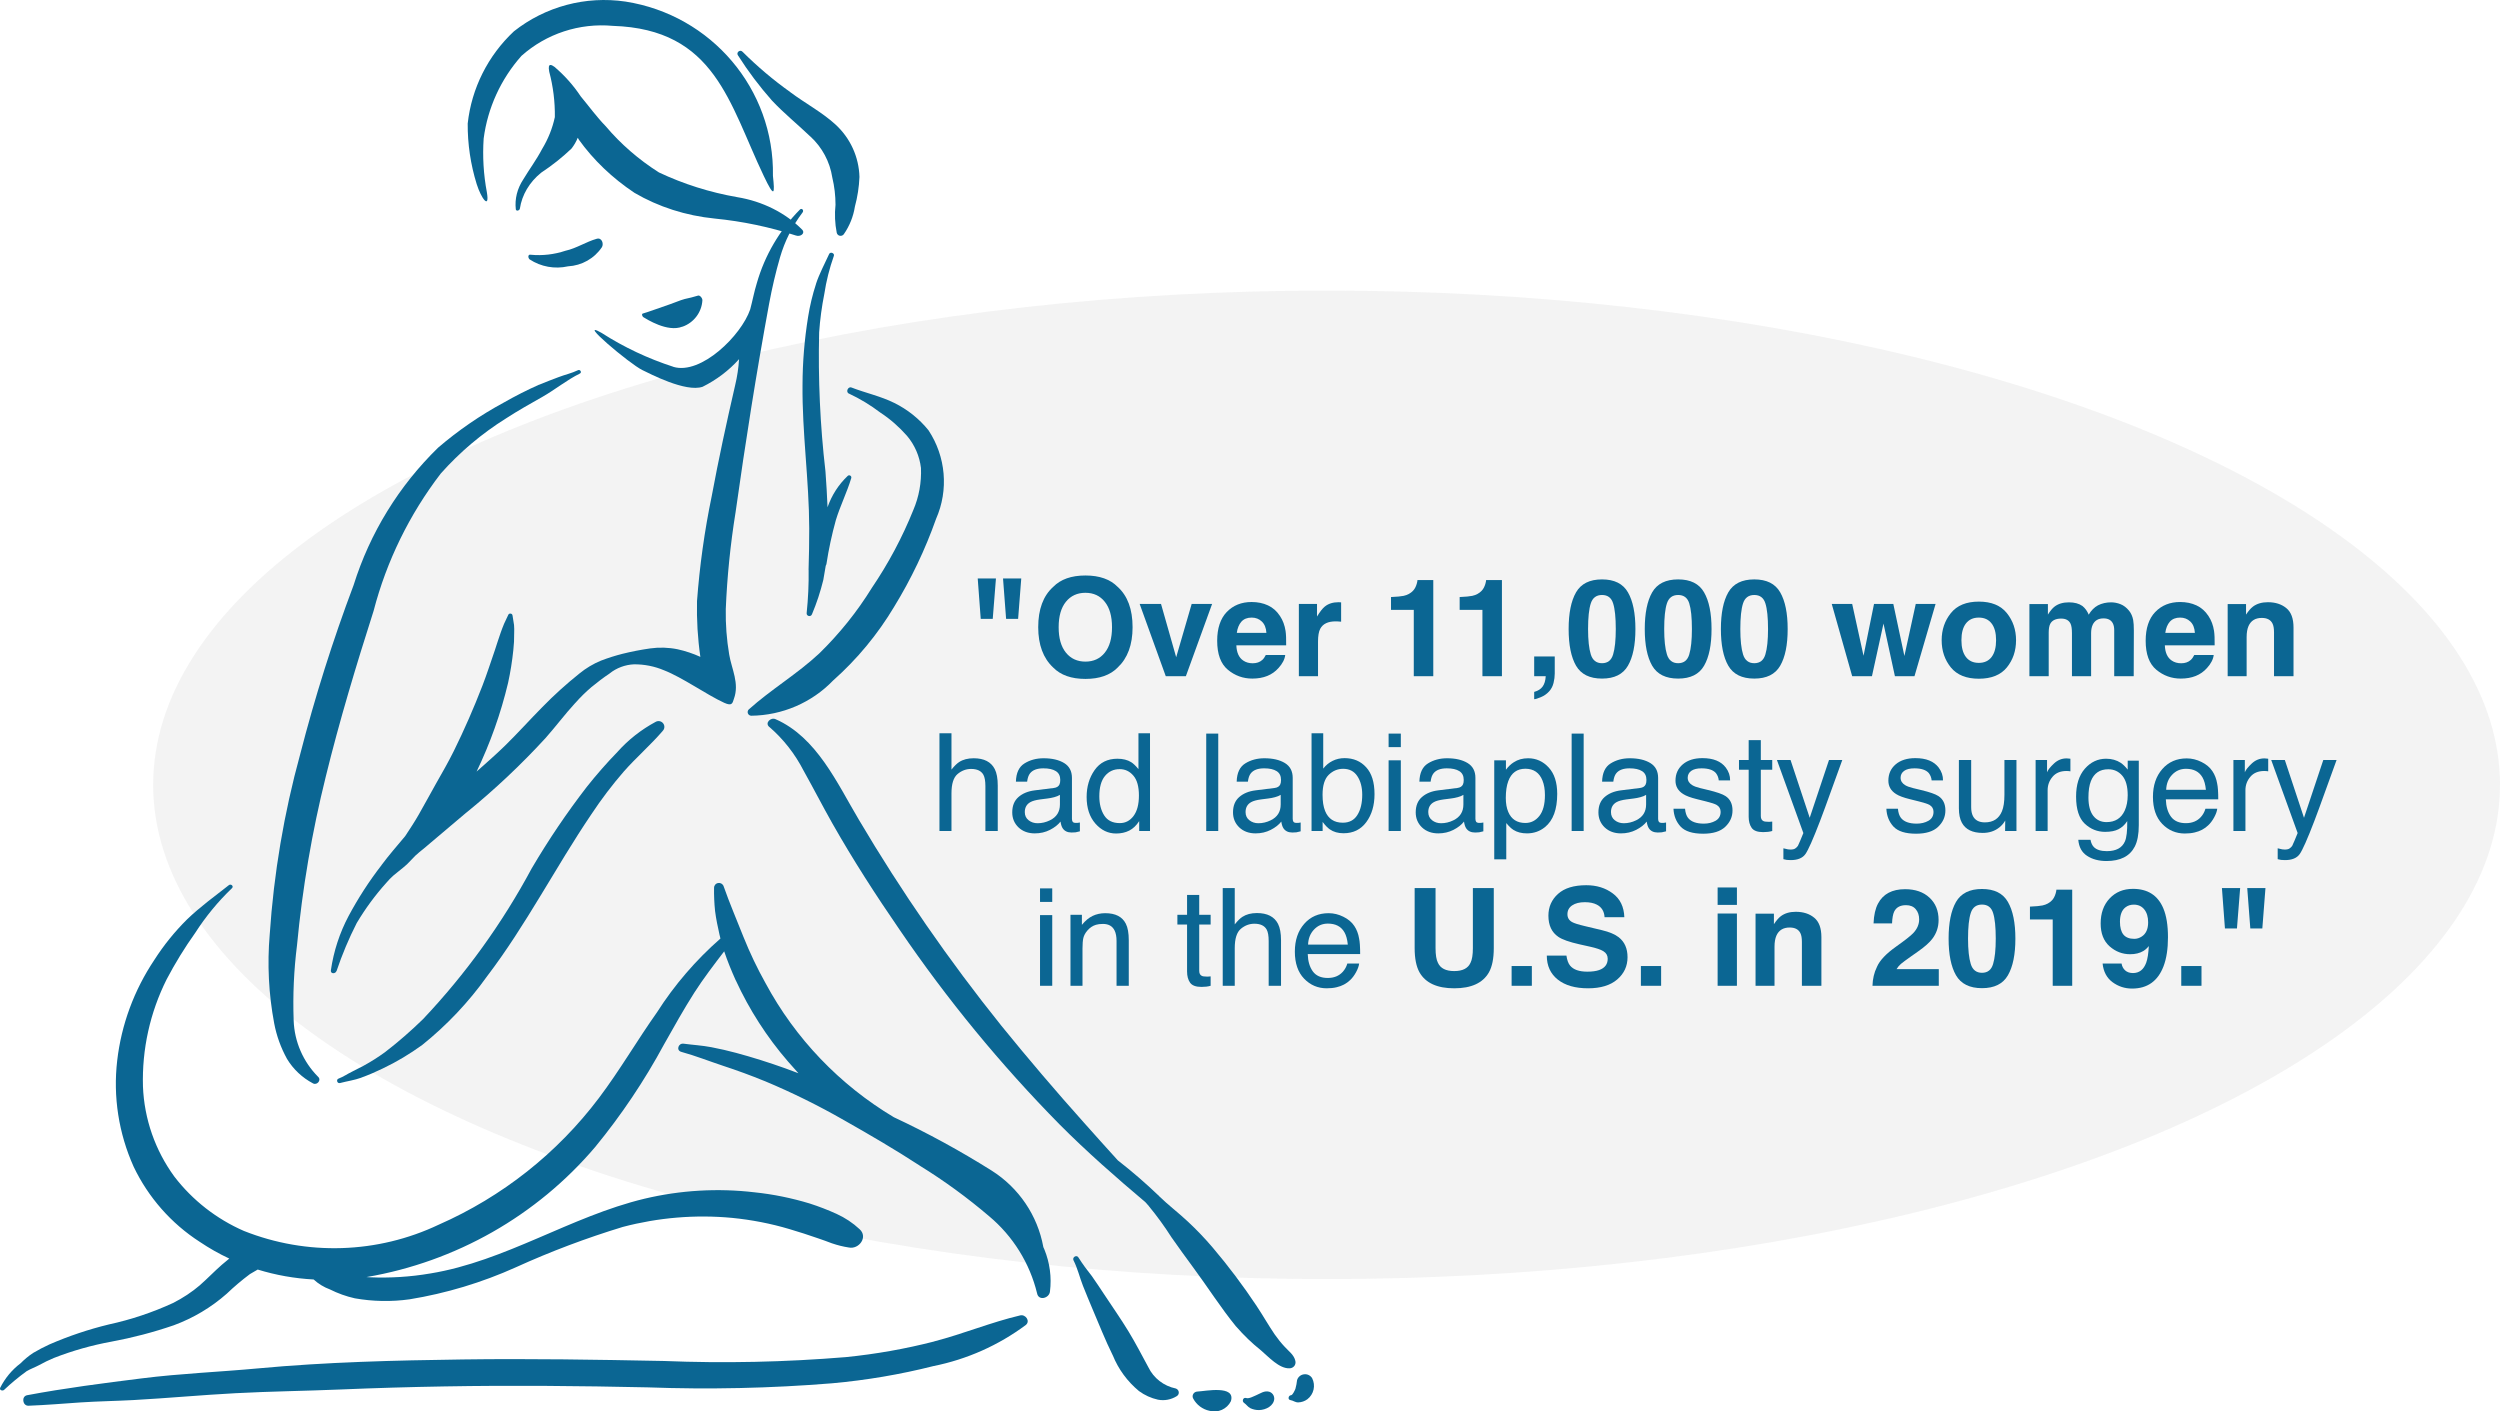 <svg width="751" height="424" viewBox="0 0 751 424" fill="none" xmlns="http://www.w3.org/2000/svg">
<ellipse cx="398.507" cy="235.762" rx="352.493" ry="148.473" fill="#C4C4C4" fill-opacity="0.2"/>
<path d="M173.624 111.209C171.71 112.13 169.695 112.55 167.741 113.31C165.827 114.05 163.873 114.75 161.979 115.57L161.959 115.55C158.312 117.17 154.766 118.971 151.301 120.951C144.269 124.752 137.681 129.273 131.616 134.473C119.85 145.935 111.126 160.118 106.23 175.761C99.965 192.403 94.605 209.386 90.173 226.59C85.317 244.272 82.254 262.396 81.026 280.697C80.26 289.599 80.703 298.56 82.356 307.361C83.061 311.122 84.37 314.743 86.224 318.103C88.098 321.204 90.797 323.745 94.021 325.445C95.23 326.125 96.66 324.445 95.552 323.464C91.059 318.944 88.44 312.903 88.218 306.561C87.936 299 88.279 291.439 89.226 283.917C90.837 266.874 93.719 249.971 97.849 233.348C101.959 216.566 106.976 199.963 112.234 183.5C116.123 168.557 122.993 154.535 132.402 142.252C138.104 135.831 144.712 130.25 152.006 125.689C155.532 123.389 159.219 121.329 162.886 119.248C166.734 117.068 170.26 114.148 174.209 112.207C174.874 111.867 174.289 110.887 173.624 111.207L173.624 111.209Z" fill="#0B6693"/>
<path d="M240.288 62.96C234.184 69.121 229.731 76.723 227.354 85.044C226.548 87.645 226.064 90.325 225.359 92.946C222.679 100.787 210.611 112.669 202.29 110.209V110.189C194.674 107.728 187.421 104.308 180.692 99.987C172.955 95.606 189.174 109.368 193.002 111.189C195.097 112.189 205.956 117.93 211.054 116.19C215.204 114.129 218.931 111.329 222.014 107.888C221.853 110.549 221.45 113.189 220.825 115.79C218.267 126.872 215.869 137.914 213.794 149.076C211.638 159.477 210.167 170.019 209.381 180.601C209.261 186.202 209.583 191.783 210.389 197.324C208.193 196.323 205.916 195.563 203.559 195.043C200.839 194.483 198.059 194.403 195.318 194.783C192.518 195.183 189.738 195.723 186.997 196.403C184.801 196.964 182.625 197.644 180.51 198.464C178.193 199.424 176.017 200.724 174.083 202.304C170.154 205.445 166.427 208.805 162.921 212.406C159.133 216.227 155.567 220.228 151.719 223.988C148.938 226.709 146.017 229.249 143.115 231.829L143.136 231.849C147.246 223.308 150.429 214.366 152.625 205.145C153.33 201.924 153.854 198.644 154.196 195.363C154.398 193.643 154.478 191.923 154.458 190.182C154.499 189.382 154.478 188.562 154.418 187.762L153.975 184.961C153.934 184.201 152.887 184.061 152.645 184.781L151.436 187.362C151.033 188.242 150.731 189.202 150.388 190.102C149.744 191.823 149.26 193.583 148.656 195.323C147.427 198.884 146.278 202.464 144.928 205.965C142.35 212.646 139.489 219.187 136.325 225.608C134.653 228.969 132.779 232.249 130.926 235.49C129.193 238.55 127.541 241.671 125.788 244.711C124.519 246.932 123.129 249.032 121.718 251.173C119.3 254.053 116.863 256.854 114.606 259.874H114.626C110.899 264.675 107.595 269.796 104.734 275.137C102.014 280.258 100.221 285.778 99.394 291.499C99.253 292.58 100.724 292.62 101.067 291.72L101.087 291.74C102.759 286.779 104.774 281.958 107.151 277.297C109.71 272.996 112.672 268.956 116.016 265.235C116.681 264.435 117.407 263.695 118.192 262.994C119.542 261.834 120.993 260.814 122.282 259.614C123.149 258.794 123.955 257.834 124.781 257.033C125.607 256.233 126.453 255.613 127.299 254.913C131.591 251.312 135.801 247.712 140.073 244.111H140.093C148.555 237.23 156.513 229.748 163.887 221.707C166.95 218.247 169.69 214.566 172.813 211.165H172.833C174.324 209.465 175.936 207.885 177.648 206.424C179.421 204.984 181.174 203.604 183.149 202.304V202.284C185.224 200.643 187.783 199.683 190.442 199.563C193.545 199.543 196.607 200.143 199.448 201.344C205.09 203.544 212.242 208.685 217.561 211.125C220.019 212.246 220.039 211.125 220.462 209.945C222.175 205.264 219.777 200.984 219.052 196.623C218.286 192.102 217.944 187.541 218.024 182.98C218.427 173.219 219.414 163.497 220.966 153.875C223.927 132.851 227.211 111.988 231.06 91.144C231.926 86.483 232.994 81.903 234.323 77.302C235.734 72.441 238.031 67.86 241.093 63.82C241.577 63.18 240.871 62.379 240.287 62.959L240.288 62.96Z" fill="#0B6693"/>
<path d="M278.915 129.25C276.135 125.81 272.629 123.009 268.66 121.049C264.55 119.008 260.016 118.048 255.785 116.408C254.738 116.008 253.972 117.768 255 118.228H255.02C258.344 119.789 261.487 121.689 264.408 123.909C267.41 125.87 270.11 128.25 272.468 130.931C274.784 133.671 276.235 137.032 276.658 140.572C276.84 144.913 276.074 149.214 274.361 153.215C271.057 161.436 266.867 169.277 261.89 176.619C257.457 183.8 252.159 190.381 246.114 196.282C239.506 202.463 231.588 207.124 224.899 213.145C224.597 213.465 224.516 213.925 224.677 214.325C224.838 214.725 225.241 214.985 225.664 215.005C234.973 214.905 243.857 211.085 250.285 204.404C257.497 198.002 263.663 190.541 268.599 182.28C273.716 173.938 277.927 165.097 281.191 155.875C285.019 147.194 284.153 137.172 278.914 129.251L278.915 129.25Z" fill="#0B6693"/>
<path d="M254.637 142.974C251.897 145.575 249.822 148.815 248.593 152.376C248.452 148.775 248.23 145.195 247.968 141.594C246.357 127.752 245.732 113.809 246.074 99.867C246.336 95.986 246.86 92.106 247.626 88.285C248.21 84.404 249.177 80.584 250.487 76.883C250.809 76.082 249.439 75.502 249.076 76.302C247.727 79.283 246.155 82.143 245.128 85.264L245.148 85.244C244.08 88.505 243.294 91.826 242.75 95.206C241.662 101.947 241.098 108.768 241.078 115.609C240.937 129.992 243.052 144.295 243.093 158.677C243.113 162.838 243.012 167.019 242.891 171.199H242.911C242.972 175.5 242.77 179.821 242.327 184.101C242.146 185.082 243.556 185.482 243.919 184.521C245.329 181.181 246.457 177.74 247.324 174.2L248.049 169.959L248.25 169.499C248.935 165.018 249.882 160.597 251.091 156.237C252.401 151.936 254.436 147.915 255.725 143.594C255.886 142.954 255.101 142.514 254.637 142.974L254.637 142.974Z" fill="#0B6693"/>
<path d="M313.73 375.335L313.387 374.554H313.408C311.675 365.113 306.054 356.812 297.894 351.65C288.445 345.709 278.633 340.348 268.499 335.608C252.22 325.886 238.902 311.963 229.956 295.32C227.458 290.86 225.262 286.239 223.348 281.478C221.353 276.417 219.177 271.376 217.385 266.255C217.163 265.575 216.498 265.155 215.773 265.255C215.068 265.335 214.524 265.935 214.504 266.655C214.463 268.996 214.564 271.316 214.806 273.657C215.108 276.057 215.612 278.418 216.135 280.758L216.418 281.938C209.043 288.399 202.616 295.861 197.358 304.102C191.374 312.563 186.156 321.565 179.91 329.846C167.419 346.409 150.858 359.511 131.798 367.893C113.423 376.614 92.188 377.294 73.267 369.773C65.027 366.172 57.855 360.571 52.394 353.47C46.612 345.569 43.328 336.147 42.945 326.385C42.623 315.223 45.061 304.162 50.078 294.16C52.616 289.339 55.477 284.678 58.641 280.237C61.784 275.336 65.491 270.835 69.681 266.814C70.306 266.234 69.399 265.394 68.754 265.894C64.503 269.235 60.111 272.415 56.203 276.176C52.475 279.877 49.171 283.957 46.35 288.378C40.286 297.439 36.458 307.782 35.208 318.583C33.939 329.445 35.651 340.467 40.144 350.469C44.537 359.671 51.407 367.512 60.01 373.053C62.831 374.953 65.793 376.634 68.875 378.074L66.619 379.954C64.382 381.915 62.347 384.055 60.111 386.015H60.131C57.653 388.136 54.913 389.936 51.992 391.416C45.827 394.257 39.359 396.417 32.731 397.857C26.606 399.338 20.622 401.358 14.86 403.859C13.188 404.619 11.556 405.479 9.964 406.419C8.594 407.319 7.325 408.379 6.176 409.539C3.577 411.5 1.502 414.02 0.052 416.901C-0.231 417.601 0.716 417.901 1.18 417.561C3.336 415.521 5.612 413.64 8.01 411.9C9.198 411.2 10.528 410.74 11.757 410.079C13.188 409.279 14.658 408.579 16.169 407.939C21.75 405.759 27.533 404.118 33.436 403.038C39.803 401.858 46.069 400.218 52.194 398.117C58.056 395.957 63.436 392.756 68.11 388.636C70.306 386.535 72.643 384.555 75.081 382.735L77.418 381.374C82.878 383.055 88.519 384.055 94.221 384.355C95.632 385.655 97.304 386.675 99.097 387.335C101.495 388.536 103.993 389.436 106.592 390.016C112.032 390.976 117.572 391.076 123.032 390.316C134.053 388.516 144.792 385.275 154.966 380.694C165.382 375.954 176.121 371.913 187.082 368.572C197.78 365.752 208.901 364.812 219.922 365.852C225.785 366.432 231.567 367.552 237.189 369.232C240.07 370.072 242.911 371.013 245.752 371.993C247.162 372.473 248.572 372.973 249.963 373.513H249.983C251.615 374.073 253.287 374.493 255 374.753C258.022 375.373 260.842 371.613 258.223 369.252C256.188 367.352 253.851 365.812 251.313 364.652C248.673 363.451 245.973 362.411 243.234 361.531C237.814 359.891 232.273 358.751 226.652 358.17C215.612 356.87 204.409 357.53 193.611 360.091C171.408 365.412 151.885 378.854 129.242 382.555H129.221C123.258 383.575 117.193 383.955 111.149 383.695L110.081 383.635C136.918 379.054 161.256 365.211 178.803 344.548C186.681 334.946 193.612 324.605 199.495 313.703C202.436 308.482 205.358 303.241 208.581 298.181C211.342 293.88 214.444 289.839 217.547 285.778C218.534 288.739 219.743 291.659 221.013 294.5H221.033C225.082 303.301 230.341 311.502 236.688 318.844L239.851 322.404L235.882 320.924C231.026 319.184 226.09 317.624 221.113 316.283C218.676 315.623 216.218 315.063 213.719 314.583C210.939 314.043 208.159 313.903 205.358 313.523C203.766 313.303 203.021 315.543 204.673 315.983C208.904 317.144 213.095 318.804 217.265 320.184C221.476 321.564 225.626 323.085 229.717 324.765H229.737C237.876 328.165 245.815 332.086 253.471 336.467C261.207 340.848 268.864 345.309 276.318 350.17H276.298C283.632 354.69 290.583 359.771 297.131 365.352C304.303 371.353 309.34 379.474 311.537 388.516C311.98 390.856 315.183 390.016 315.405 387.996C315.949 383.715 315.365 379.354 313.733 375.333L313.73 375.335Z" fill="#0B6693"/>
<path d="M306.494 395.137C297.729 397.198 289.348 400.698 280.624 402.958V402.978C271.9 405.219 263.035 406.779 254.07 407.679C235.897 409.179 217.643 409.579 199.428 408.839C179.301 408.439 159.193 408.099 139.067 408.379C118.556 408.659 97.986 409.159 77.555 411.06C65.93 412.14 54.184 412.6 42.599 414.06C31.115 415.501 19.51 416.981 8.147 419.121C6.354 419.461 6.757 422.362 8.57 422.282C13.828 422.082 19.046 421.642 24.285 421.282C29.523 420.941 34.782 420.861 40.02 420.581C50.256 420.021 60.47 419.061 70.705 418.521C81.222 417.961 91.779 417.841 102.297 417.401C112.693 416.961 123.089 416.661 133.485 416.481C153.814 416.121 174.143 416.321 194.471 416.761C212.986 417.441 231.502 417.041 249.958 415.541C260.213 414.62 270.388 412.9 280.361 410.38C290.455 408.359 299.944 404.138 308.164 398.017C309.575 396.837 308.064 394.777 306.492 395.137L306.494 395.137Z" fill="#0B6693"/>
<path d="M196.953 216.848C192.641 219.169 188.753 222.209 185.509 225.85C182.245 229.21 179.162 232.731 176.261 236.392C170.236 244.193 164.736 252.354 159.74 260.836C150.915 277.298 139.935 292.541 127.081 306.144C123.474 309.664 119.646 313.005 115.637 316.085C113.582 317.586 111.426 318.946 109.189 320.166L105.684 321.966C104.354 322.607 103.145 323.467 101.755 323.987C100.889 324.247 101.251 325.567 102.138 325.347C104.334 324.767 106.409 324.507 108.565 323.727V323.707C110.761 322.907 112.897 321.986 114.992 320.966C119.163 318.986 123.111 316.605 126.839 313.905C134.233 307.964 140.781 301.043 146.281 293.322C158.027 277.919 166.832 260.576 177.671 244.573C180.633 240.093 183.896 235.792 187.422 231.731C191.15 227.51 195.401 223.85 199.067 219.589V219.569C199.692 218.949 199.752 217.989 199.208 217.289C198.685 216.608 197.718 216.408 196.952 216.849L196.953 216.848Z" fill="#0B6693"/>
<path d="M389.121 408.8C388.718 406.999 387.167 405.939 385.978 404.639C384.85 403.439 383.822 402.159 382.875 400.798C381.002 398.038 379.37 395.137 377.516 392.357L377.536 392.377C373.466 386.256 369.054 380.375 364.299 374.774C361.962 372.033 359.484 369.433 356.865 366.993C354.044 364.332 350.941 362.012 348.181 359.311V359.291C344.252 355.511 340.102 351.93 335.79 348.569C332.386 344.829 329.021 341.068 325.656 337.287C317.154 327.786 308.894 318.084 300.855 308.182C285.099 288.559 270.775 267.855 257.981 246.209C251.473 235.268 245.348 221.445 232.937 216.024C231.527 215.404 229.653 217.205 231.104 218.385H231.124C235.355 222.045 238.82 226.486 241.379 231.467C244.321 236.728 247.081 242.109 250.043 247.35C256.248 258.292 263.098 268.914 270.231 279.276C284.455 300.159 300.533 319.742 318.283 337.766C326.482 346.008 335.206 353.649 344.072 361.131L345.139 362.331H345.119C347.577 365.311 349.854 368.452 351.929 371.712C354.044 374.733 356.22 377.733 358.416 380.714C362.768 386.595 366.697 392.816 371.311 398.477H371.331C373.608 401.097 376.106 403.518 378.826 405.678C381.042 407.558 384.286 411.199 387.389 411.039H387.409C387.953 411.039 388.477 410.759 388.819 410.339C389.142 409.899 389.262 409.319 389.121 408.799L389.121 408.8Z" fill="#0B6693"/>
<path d="M353.197 417.101C349.591 416.36 346.548 414 344.957 410.699C343.022 407.119 341.129 403.458 339.013 399.977C336.737 396.237 334.198 392.616 331.781 388.956C330.531 387.055 329.282 385.175 327.973 383.315C326.542 381.534 325.192 379.694 323.983 377.774C323.46 376.814 321.989 377.654 322.493 378.634C323.722 381.014 324.326 383.735 325.313 386.235C326.24 388.556 327.187 390.876 328.174 393.197C330.169 397.877 332.022 402.598 334.279 407.159V407.139C335.971 411.32 338.671 415.001 342.156 417.881C343.849 419.122 345.783 420.002 347.838 420.462C349.793 420.842 351.807 420.462 353.5 419.402C353.943 419.142 354.165 418.662 354.104 418.161C354.024 417.661 353.681 417.261 353.198 417.101L353.197 417.101Z" fill="#0B6693"/>
<path d="M359.686 418.023C359.182 418.043 358.718 418.303 358.457 418.743C358.195 419.183 358.195 419.723 358.457 420.163C359.464 422.043 361.257 423.363 363.332 423.804C365.891 424.504 368.591 423.283 369.759 420.923C371.291 415.962 362.003 417.923 359.686 418.023H359.686Z" fill="#0B6693"/>
<path d="M381.225 418.063C379.774 417.703 378.686 418.563 377.417 419.103C376.631 419.423 375.18 420.264 374.334 419.964C373.428 419.663 372.984 420.944 373.71 421.424C374.395 421.884 374.818 422.604 375.563 423.004C376.389 423.404 377.316 423.604 378.243 423.584C380.278 423.544 382.716 422.304 382.796 420.103H382.776C382.776 419.143 382.131 418.323 381.225 418.063L381.225 418.063Z" fill="#0B6693"/>
<path d="M394.155 413.982C393.631 413.162 392.684 412.702 391.717 412.842C390.73 412.962 389.924 413.642 389.642 414.582C389.541 415.462 389.38 416.362 389.138 417.222C388.957 417.662 388.312 419.103 387.829 419.123C387.043 419.163 386.741 420.443 387.627 420.583C388.514 420.723 389.058 421.303 390.005 421.283C390.992 421.243 391.939 420.923 392.725 420.343C394.679 418.843 395.283 416.182 394.155 413.982L394.155 413.982Z" fill="#0B6693"/>
<path d="M258.181 53.159C258.019 47.118 255.4 41.417 250.907 37.337C246.797 33.616 241.821 30.995 237.388 27.675H237.408C232.291 24.034 227.495 19.974 223.063 15.553C222.298 14.733 221.028 15.793 221.713 16.673C224.736 21.434 228.141 25.954 231.888 30.195C235.515 34.056 239.605 37.356 243.433 41.017V40.997C246.979 44.258 249.296 48.599 250.021 53.319C250.666 56.019 250.988 58.76 250.988 61.521C250.686 64.321 250.807 67.142 251.351 69.902C251.451 70.362 251.794 70.722 252.257 70.822C252.721 70.922 253.184 70.742 253.466 70.382C255.199 67.902 256.347 65.041 256.811 62.061C257.596 59.16 258.06 56.16 258.181 53.159L258.181 53.159Z" fill="#0B6693"/>
<path d="M209.666 88.805C208.357 89.205 207.027 89.545 205.677 89.826C204.206 90.225 202.836 90.866 201.406 91.346C200.016 91.806 193.871 94.026 193.105 94.186C192.702 94.266 192.863 95.046 193.347 95.326C194.193 95.827 200.519 99.907 204.972 98.127L204.992 98.147C208.397 96.967 210.774 93.846 210.996 90.265C211.077 89.625 210.251 88.585 209.666 88.805L209.666 88.805Z" fill="#0B6693"/>
<path d="M179.282 71.722C176.018 72.642 173.217 74.583 169.873 75.323C166.508 76.443 162.963 76.863 159.417 76.523C158.611 76.343 158.51 77.323 159.074 77.903C162.479 80.144 166.65 80.904 170.639 80.004C174.769 79.784 178.557 77.643 180.834 74.223C181.418 73.183 180.773 71.302 179.283 71.722L179.282 71.722Z" fill="#0B6693"/>
<path d="M187.865 0.469C175.937 -1.291 163.808 1.949 154.379 9.411C146.582 16.712 141.666 26.513 140.498 37.095C140.457 43.256 141.364 49.397 143.197 55.298C144.567 59.659 147.146 63.08 146.26 57.779C145.252 52.458 144.93 47.017 145.293 41.616C146.502 32.395 150.451 23.753 156.656 16.772C164.13 10.111 174.083 6.85 184.097 7.77C214.862 8.751 219.032 31.055 229.429 52.838C232.693 59.679 232.774 58.359 232.189 52.818C232.653 26.834 213.734 4.49 187.864 0.467L187.865 0.469Z" fill="#0B6693"/>
<path d="M241.001 69.019C235.967 63.932 229.064 60.468 221.467 59.226C213.224 57.785 205.304 55.282 197.939 51.797C191.82 47.913 186.44 43.227 181.961 37.921C179.19 35.077 176.95 31.953 174.434 28.93C172.286 25.686 169.654 22.722 166.583 20.099C165.868 19.598 164.413 18.577 164.99 21.541C166.168 26.006 166.745 30.591 166.676 35.177C165.96 38.522 164.667 41.766 162.843 44.769C161.157 47.993 159.01 50.856 157.163 53.941C155.385 56.644 154.6 59.748 154.946 62.851C155.016 63.532 156.055 63.312 156.17 62.671C156.793 58.526 159.056 54.701 162.589 51.858C165.867 49.695 168.892 47.292 171.663 44.649C172.448 43.648 173.095 42.547 173.556 41.385L173.857 41.886H173.834C178.267 48.073 183.947 53.5 190.596 57.925C197.801 62.151 206.066 64.794 214.702 65.655C223.037 66.476 231.234 68.198 239.061 70.741C240.4 71.242 241.971 70.14 241.001 69.019L241.001 69.019Z" fill="#0B6693"/>
<path d="M306.786 173.774L305.843 185.903H302.232L301.31 173.774H306.786ZM299.183 173.774L298.22 185.903H294.61L293.707 173.774H299.183Z" fill="#0B6693"/>
<path d="M326.064 198.749C328.511 198.749 330.45 197.853 331.881 196.06C333.326 194.268 334.048 191.719 334.048 188.412C334.048 185.119 333.326 182.577 331.881 180.784C330.45 178.979 328.511 178.076 326.064 178.076C323.616 178.076 321.664 178.972 320.206 180.764C318.749 182.557 318.02 185.106 318.02 188.412C318.02 191.719 318.749 194.268 320.206 196.06C321.664 197.853 323.616 198.749 326.064 198.749ZM340.226 188.412C340.226 193.684 338.735 197.72 335.753 200.522C333.52 202.805 330.29 203.947 326.064 203.947C321.838 203.947 318.608 202.805 316.375 200.522C313.379 197.72 311.881 193.684 311.881 188.412C311.881 183.035 313.379 178.998 316.375 176.303C318.608 174.019 321.838 172.877 326.064 172.877C330.29 172.877 333.52 174.019 335.753 176.303C338.735 178.998 340.226 183.035 340.226 188.412Z" fill="#0B6693"/>
<path d="M357.979 181.422H364.118L356.234 203.131H350.196L342.353 181.422H348.772L353.326 197.435L357.979 181.422Z" fill="#0B6693"/>
<path d="M375.993 185.524C374.67 185.524 373.64 185.936 372.904 186.759C372.182 187.583 371.727 188.698 371.54 190.105H380.427C380.333 188.605 379.872 187.47 379.043 186.7C378.227 185.916 377.21 185.524 375.993 185.524ZM375.993 180.844C377.812 180.844 379.451 181.183 380.908 181.86C382.366 182.537 383.57 183.606 384.519 185.066C385.375 186.354 385.93 187.848 386.184 189.548C386.331 190.543 386.391 191.977 386.365 193.85H371.4C371.48 196.027 372.169 197.554 373.466 198.43C374.255 198.975 375.204 199.247 376.314 199.247C377.491 199.247 378.448 198.915 379.183 198.251C379.584 197.893 379.939 197.395 380.246 196.757H386.084C385.937 198.045 385.261 199.353 384.058 200.681C382.185 202.792 379.564 203.848 376.194 203.848C373.412 203.848 370.958 202.958 368.832 201.179C366.706 199.4 365.642 196.505 365.642 192.495C365.642 188.738 366.599 185.856 368.511 183.851C370.437 181.847 372.931 180.844 375.993 180.844Z" fill="#0B6693"/>
<path d="M402.112 180.904C402.219 180.904 402.306 180.91 402.373 180.924C402.453 180.924 402.62 180.93 402.874 180.944V186.759C402.513 186.719 402.192 186.693 401.911 186.68C401.63 186.666 401.403 186.66 401.229 186.66C398.929 186.66 397.384 187.403 396.595 188.89C396.154 189.727 395.933 191.015 395.933 192.754V203.131H390.176V181.422H395.632V185.206C396.515 183.759 397.284 182.769 397.939 182.238C399.009 181.349 400.4 180.904 402.112 180.904Z" fill="#0B6693"/>
<path d="M417.859 183.214V179.35C419.664 179.271 420.928 179.151 421.65 178.992C422.8 178.74 423.737 178.235 424.459 177.478C424.954 176.96 425.328 176.27 425.582 175.407C425.729 174.889 425.803 174.504 425.803 174.252H430.557V203.131H424.699V183.214H417.859Z" fill="#0B6693"/>
<path d="M438.481 183.214V179.35C440.286 179.271 441.55 179.151 442.272 178.992C443.422 178.74 444.358 178.235 445.081 177.478C445.575 176.96 445.95 176.27 446.204 175.407C446.351 174.889 446.425 174.504 446.425 174.252H451.179V203.131H445.321V183.214H438.481Z" fill="#0B6693"/>
<path d="M460.868 207.851C462.018 207.532 462.861 207.001 463.395 206.258C463.944 205.514 464.258 204.472 464.338 203.131H460.868V197.196H467.046V202.334C467.046 203.237 466.926 204.18 466.685 205.162C466.445 206.145 465.997 206.995 465.341 207.712C464.633 208.482 463.797 209.059 462.834 209.444C461.884 209.843 461.229 210.042 460.868 210.042V207.851Z" fill="#0B6693"/>
<path d="M477.056 188.97C477.056 192.289 477.331 194.832 477.879 196.598C478.427 198.351 479.551 199.227 481.249 199.227C482.947 199.227 484.057 198.351 484.579 196.598C485.114 194.832 485.381 192.289 485.381 188.97C485.381 185.491 485.114 182.915 484.579 181.242C484.057 179.569 482.947 178.733 481.249 178.733C479.551 178.733 478.427 179.569 477.879 181.242C477.331 182.915 477.056 185.491 477.056 188.97ZM481.249 174.052C484.953 174.052 487.548 175.347 489.032 177.936C490.53 180.525 491.279 184.203 491.279 188.97C491.279 193.737 490.53 197.408 489.032 199.984C487.548 202.56 484.953 203.848 481.249 203.848C477.545 203.848 474.943 202.56 473.446 199.984C471.961 197.408 471.219 193.737 471.219 188.97C471.219 184.203 471.961 180.525 473.446 177.936C474.943 175.347 477.545 174.052 481.249 174.052Z" fill="#0B6693"/>
<path d="M499.925 188.97C499.925 192.289 500.199 194.832 500.747 196.598C501.296 198.351 502.419 199.227 504.118 199.227C505.816 199.227 506.926 198.351 507.448 196.598C507.982 194.832 508.25 192.289 508.25 188.97C508.25 185.491 507.982 182.915 507.448 181.242C506.926 179.569 505.816 178.733 504.118 178.733C502.419 178.733 501.296 179.569 500.747 181.242C500.199 182.915 499.925 185.491 499.925 188.97ZM504.118 174.052C507.822 174.052 510.416 175.347 511.901 177.936C513.399 180.525 514.148 184.203 514.148 188.97C514.148 193.737 513.399 197.408 511.901 199.984C510.416 202.56 507.822 203.848 504.118 203.848C500.413 203.848 497.812 202.56 496.314 199.984C494.83 197.408 494.087 193.737 494.087 188.97C494.087 184.203 494.83 180.525 496.314 177.936C497.812 175.347 500.413 174.052 504.118 174.052Z" fill="#0B6693"/>
<path d="M522.794 188.97C522.794 192.289 523.068 194.832 523.616 196.598C524.164 198.351 525.288 199.227 526.986 199.227C528.685 199.227 529.795 198.351 530.316 196.598C530.851 194.832 531.118 192.289 531.118 188.97C531.118 185.491 530.851 182.915 530.316 181.242C529.795 179.569 528.685 178.733 526.986 178.733C525.288 178.733 524.164 179.569 523.616 181.242C523.068 182.915 522.794 185.491 522.794 188.97ZM526.986 174.052C530.691 174.052 533.285 175.347 534.769 177.936C536.267 180.525 537.016 184.203 537.016 188.97C537.016 193.737 536.267 197.408 534.769 199.984C533.285 202.56 530.691 203.848 526.986 203.848C523.282 203.848 520.681 202.56 519.183 199.984C517.698 197.408 516.956 193.737 516.956 188.97C516.956 184.203 517.698 180.525 519.183 177.936C520.681 175.347 523.282 174.052 526.986 174.052Z" fill="#0B6693"/>
<path d="M562.954 181.422H568.751L572.081 197.056L575.492 181.422H581.449L575.11 203.131H569.233L565.802 187.317L562.332 203.131H556.394L550.256 181.422H556.394L559.804 196.996L562.954 181.422Z" fill="#0B6693"/>
<path d="M594.428 199.128C596.1 199.128 597.384 198.537 598.28 197.355C599.176 196.173 599.624 194.494 599.624 192.316C599.624 190.138 599.176 188.465 598.28 187.297C597.384 186.115 596.1 185.524 594.428 185.524C592.757 185.524 591.466 186.115 590.557 187.297C589.661 188.465 589.213 190.138 589.213 192.316C589.213 194.494 589.661 196.173 590.557 197.355C591.466 198.537 592.757 199.128 594.428 199.128ZM605.622 192.316C605.622 195.503 604.699 198.231 602.854 200.502C601.008 202.759 598.206 203.888 594.448 203.888C590.69 203.888 587.889 202.759 586.043 200.502C584.198 198.231 583.275 195.503 583.275 192.316C583.275 189.182 584.198 186.467 586.043 184.17C587.889 181.873 590.69 180.725 594.448 180.725C598.206 180.725 601.008 181.873 602.854 184.17C604.699 186.467 605.622 189.182 605.622 192.316Z" fill="#0B6693"/>
<path d="M634.167 180.944C635.13 180.944 636.08 181.13 637.016 181.501C637.952 181.873 638.801 182.524 639.564 183.453C640.179 184.21 640.593 185.139 640.807 186.241C640.941 186.972 641.008 188.041 641.008 189.448L640.968 203.131H635.11V189.309C635.11 188.485 634.976 187.808 634.709 187.277C634.201 186.268 633.265 185.763 631.901 185.763C630.323 185.763 629.233 186.414 628.631 187.715C628.323 188.406 628.169 189.236 628.169 190.205V203.131H622.412V190.205C622.412 188.917 622.278 187.981 622.011 187.397C621.53 186.348 620.587 185.823 619.182 185.823C617.551 185.823 616.454 186.348 615.893 187.397C615.585 187.994 615.431 188.884 615.431 190.065V203.131H609.634V181.461H615.191V184.628C615.899 183.5 616.568 182.696 617.197 182.218C618.307 181.369 619.744 180.944 621.509 180.944C623.181 180.944 624.532 181.309 625.562 182.039C626.391 182.716 627.019 183.586 627.447 184.648C628.196 183.373 629.126 182.437 630.236 181.84C631.412 181.242 632.723 180.944 634.167 180.944Z" fill="#0B6693"/>
<path d="M654.91 185.524C653.586 185.524 652.556 185.936 651.82 186.759C651.098 187.583 650.643 188.698 650.456 190.105H659.343C659.249 188.605 658.788 187.47 657.959 186.7C657.143 185.916 656.127 185.524 654.91 185.524ZM654.91 180.844C656.728 180.844 658.367 181.183 659.824 181.86C661.282 182.537 662.486 183.606 663.435 185.066C664.291 186.354 664.846 187.848 665.1 189.548C665.247 190.543 665.307 191.977 665.281 193.85H650.316C650.396 196.027 651.085 197.554 652.382 198.43C653.171 198.975 654.121 199.247 655.231 199.247C656.407 199.247 657.364 198.915 658.099 198.251C658.5 197.893 658.855 197.395 659.162 196.757H665C664.853 198.045 664.177 199.353 662.974 200.681C661.101 202.792 658.48 203.848 655.11 203.848C652.329 203.848 649.874 202.958 647.748 201.179C645.622 199.4 644.559 196.505 644.559 192.495C644.559 188.738 645.515 185.856 647.427 183.851C649.353 181.847 651.847 180.844 654.91 180.844Z" fill="#0B6693"/>
<path d="M681.269 180.904C683.529 180.904 685.374 181.495 686.805 182.676C688.25 183.845 688.972 185.79 688.972 188.512V203.131H683.114V189.926C683.114 188.784 682.96 187.908 682.653 187.297C682.091 186.182 681.021 185.624 679.443 185.624C677.504 185.624 676.173 186.441 675.451 188.074C675.077 188.937 674.889 190.039 674.889 191.38V203.131H669.192V181.461H674.709V184.628C675.444 183.513 676.14 182.71 676.795 182.218C677.972 181.342 679.463 180.904 681.269 180.904Z" fill="#0B6693"/>
<path d="M282.212 220.273H285.823V231.188C286.679 230.112 287.448 229.355 288.13 228.917C289.294 228.16 290.745 227.782 292.483 227.782C295.599 227.782 297.712 228.864 298.822 231.028C299.424 232.21 299.725 233.85 299.725 235.948V249.631H296.014V236.187C296.014 234.62 295.813 233.472 295.412 232.741C294.757 231.573 293.526 230.989 291.721 230.989C290.223 230.989 288.866 231.5 287.649 232.522C286.432 233.545 285.823 235.476 285.823 238.318V249.631H282.212V220.273Z" fill="#0B6693"/>
<path d="M307.849 243.954C307.849 244.99 308.23 245.807 308.993 246.404C309.755 247.002 310.658 247.3 311.701 247.3C312.971 247.3 314.202 247.008 315.392 246.424C317.398 245.455 318.401 243.868 318.401 241.664V238.776C317.96 239.055 317.391 239.287 316.696 239.473C316 239.659 315.318 239.792 314.65 239.871L312.463 240.15C311.152 240.323 310.17 240.595 309.514 240.967C308.404 241.591 307.849 242.587 307.849 243.954ZM316.595 236.705C317.425 236.598 317.98 236.253 318.26 235.669C318.421 235.35 318.501 234.892 318.501 234.295C318.501 233.073 318.06 232.19 317.177 231.646C316.308 231.088 315.057 230.809 313.426 230.809C311.54 230.809 310.203 231.314 309.414 232.323C308.973 232.881 308.685 233.711 308.551 234.813H305.181C305.248 232.184 306.104 230.358 307.749 229.336C309.407 228.3 311.326 227.782 313.506 227.782C316.034 227.782 318.087 228.26 319.665 229.216C321.229 230.172 322.012 231.659 322.012 233.677V245.966C322.012 246.338 322.085 246.636 322.232 246.862C322.393 247.088 322.72 247.201 323.215 247.201C323.376 247.201 323.556 247.194 323.757 247.181C323.958 247.154 324.171 247.121 324.399 247.081V249.73C323.837 249.89 323.409 249.989 323.115 250.029C322.821 250.069 322.42 250.089 321.911 250.089C320.668 250.089 319.765 249.651 319.203 248.774C318.909 248.309 318.702 247.652 318.581 246.802C317.846 247.758 316.789 248.588 315.412 249.292C314.034 249.996 312.517 250.348 310.858 250.348C308.866 250.348 307.234 249.75 305.964 248.555C304.706 247.347 304.078 245.84 304.078 244.034C304.078 242.056 304.7 240.522 305.944 239.433C307.187 238.344 308.819 237.674 310.838 237.422L316.595 236.705Z" fill="#0B6693"/>
<path d="M330.236 239.214C330.236 241.498 330.724 243.41 331.701 244.95C332.677 246.49 334.242 247.261 336.395 247.261C338.066 247.261 339.437 246.55 340.507 245.129C341.59 243.695 342.132 241.644 342.132 238.975C342.132 236.28 341.577 234.288 340.467 233C339.357 231.699 337.986 231.048 336.355 231.048C334.536 231.048 333.058 231.739 331.921 233.12C330.798 234.501 330.236 236.532 330.236 239.214ZM335.673 227.921C337.318 227.921 338.695 228.267 339.805 228.957C340.447 229.355 341.176 230.053 341.992 231.048V220.273H345.462V249.631H342.212V246.663C341.37 247.978 340.373 248.927 339.223 249.511C338.073 250.095 336.756 250.387 335.271 250.387C332.878 250.387 330.805 249.392 329.053 247.4C327.301 245.395 326.425 242.733 326.425 239.413C326.425 236.306 327.221 233.618 328.812 231.347C330.417 229.063 332.704 227.921 335.673 227.921Z" fill="#0B6693"/>
<path d="M362.353 220.373H365.963V249.631H362.353V220.373Z" fill="#0B6693"/>
<path d="M374.168 243.954C374.168 244.99 374.549 245.807 375.311 246.404C376.074 247.002 376.976 247.3 378.02 247.3C379.29 247.3 380.52 247.008 381.711 246.424C383.717 245.455 384.72 243.868 384.72 241.664V238.776C384.278 239.055 383.71 239.287 383.015 239.473C382.319 239.659 381.637 239.792 380.968 239.871L378.782 240.15C377.471 240.323 376.488 240.595 375.833 240.967C374.723 241.591 374.168 242.587 374.168 243.954ZM382.914 236.705C383.743 236.598 384.298 236.253 384.579 235.669C384.74 235.35 384.82 234.892 384.82 234.295C384.82 233.073 384.379 232.19 383.496 231.646C382.627 231.088 381.376 230.809 379.745 230.809C377.859 230.809 376.522 231.314 375.733 232.323C375.291 232.881 375.004 233.711 374.87 234.813H371.5C371.567 232.184 372.423 230.358 374.068 229.336C375.726 228.3 377.645 227.782 379.825 227.782C382.353 227.782 384.405 228.26 385.983 229.216C387.548 230.172 388.33 231.659 388.33 233.677V245.966C388.33 246.338 388.404 246.636 388.551 246.862C388.712 247.088 389.039 247.201 389.534 247.201C389.695 247.201 389.875 247.194 390.076 247.181C390.276 247.154 390.49 247.121 390.718 247.081V249.73C390.156 249.89 389.728 249.989 389.434 250.029C389.14 250.069 388.738 250.089 388.23 250.089C386.986 250.089 386.084 249.651 385.522 248.774C385.228 248.309 385.021 247.652 384.9 246.802C384.165 247.758 383.108 248.588 381.731 249.292C380.353 249.996 378.835 250.348 377.177 250.348C375.184 250.348 373.553 249.75 372.282 248.555C371.025 247.347 370.397 245.84 370.397 244.034C370.397 242.056 371.019 240.522 372.262 239.433C373.506 238.344 375.138 237.674 377.157 237.422L382.914 236.705Z" fill="#0B6693"/>
<path d="M393.987 220.273H397.498V230.889C398.287 229.867 399.23 229.09 400.326 228.559C401.423 228.014 402.613 227.742 403.897 227.742C406.572 227.742 408.738 228.658 410.397 230.491C412.068 232.31 412.904 234.998 412.904 238.557C412.904 241.929 412.082 244.731 410.437 246.962C408.792 249.192 406.512 250.308 403.596 250.308C401.965 250.308 400.587 249.916 399.464 249.133C398.795 248.668 398.08 247.924 397.317 246.902V249.631H393.987V220.273ZM403.376 247.141C405.328 247.141 406.786 246.371 407.749 244.831C408.725 243.29 409.213 241.259 409.213 238.736C409.213 236.492 408.725 234.633 407.749 233.16C406.786 231.686 405.362 230.949 403.476 230.949C401.831 230.949 400.387 231.553 399.143 232.761C397.913 233.969 397.297 235.961 397.297 238.736C397.297 240.741 397.551 242.368 398.06 243.616C399.009 245.966 400.781 247.141 403.376 247.141Z" fill="#0B6693"/>
<path d="M417.137 228.399H420.808V249.631H417.137V228.399ZM417.137 220.373H420.808V224.436H417.137V220.373Z" fill="#0B6693"/>
<path d="M429.053 243.954C429.053 244.99 429.434 245.807 430.196 246.404C430.958 247.002 431.861 247.3 432.904 247.3C434.175 247.3 435.405 247.008 436.595 246.424C438.601 245.455 439.604 243.868 439.604 241.664V238.776C439.163 239.055 438.594 239.287 437.899 239.473C437.204 239.659 436.522 239.792 435.853 239.871L433.666 240.15C432.356 240.323 431.373 240.595 430.718 240.967C429.608 241.591 429.053 242.587 429.053 243.954ZM437.799 236.705C438.628 236.598 439.183 236.253 439.464 235.669C439.624 235.35 439.704 234.892 439.704 234.295C439.704 233.073 439.263 232.19 438.381 231.646C437.511 231.088 436.261 230.809 434.629 230.809C432.744 230.809 431.406 231.314 430.617 232.323C430.176 232.881 429.888 233.711 429.755 234.813H426.385C426.451 232.184 427.307 230.358 428.952 229.336C430.611 228.3 432.53 227.782 434.709 227.782C437.237 227.782 439.29 228.26 440.868 229.216C442.433 230.172 443.215 231.659 443.215 233.677V245.966C443.215 246.338 443.289 246.636 443.436 246.862C443.596 247.088 443.924 247.201 444.419 247.201C444.579 247.201 444.76 247.194 444.96 247.181C445.161 247.154 445.375 247.121 445.602 247.081V249.73C445.04 249.89 444.613 249.989 444.318 250.029C444.024 250.069 443.623 250.089 443.115 250.089C441.871 250.089 440.968 249.651 440.407 248.774C440.112 248.309 439.905 247.652 439.785 246.802C439.049 247.758 437.993 248.588 436.615 249.292C435.238 249.996 433.72 250.348 432.062 250.348C430.069 250.348 428.437 249.75 427.167 248.555C425.91 247.347 425.281 245.84 425.281 244.034C425.281 242.056 425.903 240.522 427.147 239.433C428.391 238.344 430.022 237.674 432.042 237.422L437.799 236.705Z" fill="#0B6693"/>
<path d="M458.22 247.221C459.905 247.221 461.303 246.524 462.413 245.129C463.536 243.722 464.098 241.624 464.098 238.836C464.098 237.136 463.85 235.676 463.355 234.454C462.419 232.104 460.707 230.929 458.22 230.929C455.719 230.929 454.007 232.17 453.085 234.653C452.59 235.981 452.342 237.667 452.342 239.712C452.342 241.359 452.59 242.759 453.085 243.915C454.021 246.119 455.733 247.221 458.22 247.221ZM448.872 228.399H452.382V231.228C453.105 230.258 453.894 229.508 454.75 228.977C455.967 228.18 457.398 227.782 459.042 227.782C461.476 227.782 463.543 228.711 465.241 230.57C466.939 232.416 467.789 235.058 467.789 238.497C467.789 243.144 466.565 246.464 464.118 248.456C462.566 249.717 460.761 250.348 458.701 250.348C457.083 250.348 455.726 249.996 454.629 249.292C453.987 248.894 453.272 248.21 452.483 247.241V258.135H448.872V228.399Z" fill="#0B6693"/>
<path d="M472.122 220.373H475.732V249.631H472.122V220.373Z" fill="#0B6693"/>
<path d="M483.937 243.954C483.937 244.99 484.318 245.807 485.08 246.404C485.843 247.002 486.745 247.3 487.789 247.3C489.059 247.3 490.289 247.008 491.48 246.424C493.486 245.455 494.489 243.868 494.489 241.664V238.776C494.047 239.055 493.479 239.287 492.784 239.473C492.088 239.659 491.406 239.792 490.737 239.871L488.551 240.15C487.24 240.323 486.257 240.595 485.602 240.967C484.492 241.591 483.937 242.587 483.937 243.954ZM492.683 236.705C493.512 236.598 494.067 236.253 494.348 235.669C494.509 235.35 494.589 234.892 494.589 234.295C494.589 233.073 494.148 232.19 493.265 231.646C492.396 231.088 491.145 230.809 489.514 230.809C487.628 230.809 486.291 231.314 485.502 232.323C485.06 232.881 484.773 233.711 484.639 234.813H481.269C481.336 232.184 482.192 230.358 483.837 229.336C485.495 228.3 487.414 227.782 489.594 227.782C492.122 227.782 494.174 228.26 495.752 229.216C497.317 230.172 498.1 231.659 498.1 233.677V245.966C498.1 246.338 498.173 246.636 498.32 246.862C498.481 247.088 498.808 247.201 499.303 247.201C499.464 247.201 499.644 247.194 499.845 247.181C500.045 247.154 500.259 247.121 500.487 247.081V249.73C499.925 249.89 499.497 249.989 499.203 250.029C498.909 250.069 498.507 250.089 497.999 250.089C496.755 250.089 495.853 249.651 495.291 248.774C494.997 248.309 494.79 247.652 494.669 246.802C493.934 247.758 492.877 248.588 491.5 249.292C490.122 249.996 488.604 250.348 486.946 250.348C484.953 250.348 483.322 249.75 482.051 248.555C480.794 247.347 480.166 245.84 480.166 244.034C480.166 242.056 480.788 240.522 482.031 239.433C483.275 238.344 484.907 237.674 486.926 237.422L492.683 236.705Z" fill="#0B6693"/>
<path d="M506.184 242.939C506.291 244.134 506.592 245.05 507.086 245.687C507.996 246.842 509.574 247.42 511.821 247.42C513.158 247.42 514.335 247.134 515.351 246.563C516.368 245.979 516.876 245.083 516.876 243.875C516.876 242.959 516.468 242.261 515.652 241.783C515.131 241.491 514.101 241.153 512.563 240.768L509.694 240.051C507.862 239.599 506.511 239.095 505.642 238.537C504.091 237.568 503.315 236.227 503.315 234.514C503.315 232.496 504.044 230.862 505.502 229.614C506.973 228.366 508.945 227.742 511.419 227.742C514.656 227.742 516.989 228.685 518.42 230.57C519.316 231.765 519.751 233.053 519.724 234.434H516.314C516.247 233.624 515.96 232.887 515.452 232.223C514.622 231.281 513.185 230.809 511.139 230.809C509.775 230.809 508.738 231.068 508.029 231.586C507.334 232.104 506.986 232.788 506.986 233.638C506.986 234.567 507.448 235.311 508.37 235.868C508.905 236.2 509.694 236.492 510.737 236.745L513.125 237.322C515.719 237.946 517.458 238.55 518.34 239.135C519.744 240.051 520.447 241.491 520.447 243.456C520.447 245.355 519.718 246.995 518.26 248.376C516.816 249.757 514.609 250.447 511.64 250.447C508.444 250.447 506.177 249.73 504.84 248.296C503.516 246.849 502.807 245.063 502.713 242.939H506.184Z" fill="#0B6693"/>
<path d="M525.301 222.345H528.952V228.3H532.382V231.228H528.952V245.149C528.952 245.893 529.206 246.391 529.714 246.643C529.995 246.789 530.463 246.862 531.118 246.862C531.292 246.862 531.48 246.862 531.68 246.862C531.881 246.849 532.115 246.829 532.382 246.802V249.631C531.968 249.75 531.533 249.836 531.078 249.89C530.637 249.943 530.156 249.969 529.634 249.969C527.949 249.969 526.806 249.544 526.204 248.695C525.602 247.831 525.301 246.716 525.301 245.349V231.228H522.392V228.3H525.301V222.345Z" fill="#0B6693"/>
<path d="M549.433 228.3H553.425C552.917 229.667 551.787 232.788 550.035 237.661C548.725 241.325 547.628 244.313 546.745 246.623C544.659 252.067 543.188 255.387 542.332 256.582C541.476 257.777 540.005 258.374 537.919 258.374C537.411 258.374 537.016 258.354 536.735 258.314C536.468 258.274 536.134 258.201 535.732 258.095V254.829C536.361 255.001 536.816 255.108 537.096 255.148C537.377 255.187 537.625 255.207 537.839 255.207C538.507 255.207 538.995 255.094 539.303 254.869C539.624 254.656 539.891 254.391 540.105 254.072C540.172 253.966 540.413 253.421 540.828 252.439C541.242 251.456 541.543 250.726 541.73 250.248L533.786 228.3H537.879L543.636 245.667L549.433 228.3Z" fill="#0B6693"/>
<path d="M570.135 242.939C570.242 244.134 570.543 245.05 571.038 245.687C571.948 246.842 573.526 247.42 575.772 247.42C577.11 247.42 578.287 247.134 579.303 246.563C580.319 245.979 580.828 245.083 580.828 243.875C580.828 242.959 580.42 242.261 579.604 241.783C579.082 241.491 578.053 241.153 576.515 240.768L573.646 240.051C571.814 239.599 570.463 239.095 569.594 238.537C568.043 237.568 567.267 236.227 567.267 234.514C567.267 232.496 567.996 230.862 569.453 229.614C570.924 228.366 572.897 227.742 575.371 227.742C578.608 227.742 580.941 228.685 582.372 230.57C583.268 231.765 583.703 233.053 583.676 234.434H580.266C580.199 233.624 579.911 232.887 579.403 232.223C578.574 231.281 577.136 230.809 575.09 230.809C573.726 230.809 572.69 231.068 571.981 231.586C571.286 232.104 570.938 232.788 570.938 233.638C570.938 234.567 571.399 235.311 572.322 235.868C572.857 236.2 573.646 236.492 574.689 236.745L577.076 237.322C579.671 237.946 581.409 238.55 582.292 239.135C583.696 240.051 584.398 241.491 584.398 243.456C584.398 245.355 583.669 246.995 582.212 248.376C580.767 249.757 578.561 250.447 575.592 250.447C572.396 250.447 570.129 249.73 568.791 248.296C567.467 246.849 566.759 245.063 566.665 242.939H570.135Z" fill="#0B6693"/>
<path d="M592.141 228.3V242.461C592.141 243.549 592.315 244.439 592.663 245.129C593.305 246.404 594.502 247.041 596.254 247.041C598.768 247.041 600.48 245.926 601.389 243.695C601.884 242.5 602.131 240.861 602.131 238.776V228.3H605.742V249.631H602.332L602.372 246.484C601.904 247.294 601.322 247.978 600.627 248.535C599.249 249.651 597.578 250.208 595.612 250.208C592.549 250.208 590.463 249.192 589.353 247.161C588.751 246.072 588.45 244.618 588.45 242.799V228.3H592.141Z" fill="#0B6693"/>
<path d="M611.499 228.3H614.93V231.984C615.211 231.267 615.899 230.398 616.996 229.375C618.093 228.34 619.356 227.822 620.787 227.822C620.854 227.822 620.968 227.828 621.128 227.842C621.289 227.855 621.563 227.882 621.951 227.921V231.706C621.737 231.666 621.536 231.639 621.349 231.626C621.175 231.613 620.981 231.606 620.767 231.606C618.948 231.606 617.551 232.19 616.575 233.359C615.598 234.514 615.11 235.848 615.11 237.362V249.631H611.499V228.3Z" fill="#0B6693"/>
<path d="M632.663 227.921C634.348 227.921 635.819 228.333 637.076 229.156C637.758 229.621 638.454 230.298 639.162 231.188V228.499H642.492V247.898C642.492 250.607 642.091 252.744 641.289 254.311C639.791 257.206 636.962 258.653 632.803 258.653C630.49 258.653 628.544 258.135 626.966 257.099C625.388 256.077 624.505 254.47 624.318 252.28H627.989C628.163 253.236 628.51 253.972 629.032 254.49C629.848 255.287 631.132 255.685 632.884 255.685C635.652 255.685 637.464 254.716 638.32 252.777C638.828 251.636 639.062 249.597 639.022 246.663C638.3 247.752 637.431 248.562 636.414 249.093C635.398 249.624 634.054 249.89 632.382 249.89C630.055 249.89 628.016 249.073 626.264 247.44C624.525 245.793 623.656 243.078 623.656 239.294C623.656 235.722 624.532 232.934 626.284 230.929C628.049 228.924 630.175 227.921 632.663 227.921ZM639.162 238.876C639.162 236.233 638.614 234.275 637.517 233C636.421 231.726 635.023 231.088 633.325 231.088C630.784 231.088 629.045 232.27 628.109 234.633C627.614 235.895 627.367 237.548 627.367 239.593C627.367 241.996 627.855 243.828 628.831 245.09C629.821 246.338 631.145 246.962 632.803 246.962C635.398 246.962 637.223 245.8 638.28 243.476C638.868 242.162 639.162 240.628 639.162 238.876Z" fill="#0B6693"/>
<path d="M656.896 227.822C658.42 227.822 659.898 228.18 661.329 228.897C662.76 229.601 663.85 230.517 664.599 231.646C665.321 232.721 665.802 233.976 666.043 235.41C666.257 236.393 666.364 237.959 666.364 240.11H650.617C650.684 242.275 651.198 244.014 652.161 245.329C653.124 246.63 654.615 247.28 656.635 247.28C658.52 247.28 660.025 246.663 661.148 245.428C661.79 244.711 662.245 243.881 662.512 242.939H666.063C665.969 243.722 665.655 244.598 665.12 245.568C664.599 246.524 664.01 247.307 663.355 247.918C662.258 248.98 660.901 249.697 659.283 250.069C658.413 250.281 657.43 250.387 656.334 250.387C653.659 250.387 651.392 249.425 649.533 247.5C647.675 245.561 646.745 242.852 646.745 239.374C646.745 235.948 647.681 233.166 649.554 231.028C651.426 228.891 653.873 227.822 656.896 227.822ZM662.653 237.262C662.506 235.709 662.165 234.467 661.63 233.538C660.64 231.812 658.988 230.949 656.675 230.949C655.017 230.949 653.626 231.546 652.502 232.741C651.379 233.923 650.784 235.43 650.717 237.262H662.653Z" fill="#0B6693"/>
<path d="M670.918 228.3H674.348V231.984C674.629 231.267 675.317 230.398 676.414 229.375C677.511 228.34 678.774 227.822 680.205 227.822C680.272 227.822 680.386 227.828 680.546 227.842C680.707 227.855 680.981 227.882 681.369 227.921V231.706C681.155 231.666 680.954 231.639 680.767 231.626C680.593 231.613 680.399 231.606 680.185 231.606C678.367 231.606 676.969 232.19 675.993 233.359C675.017 234.514 674.528 235.848 674.528 237.362V249.631H670.918V228.3Z" fill="#0B6693"/>
<path d="M697.918 228.3H701.91C701.402 229.667 700.272 232.788 698.52 237.661C697.21 241.325 696.113 244.313 695.23 246.623C693.144 252.067 691.673 255.387 690.817 256.582C689.961 257.777 688.49 258.374 686.404 258.374C685.896 258.374 685.501 258.354 685.22 258.314C684.953 258.274 684.619 258.201 684.217 258.095V254.829C684.846 255.001 685.301 255.108 685.582 255.148C685.862 255.187 686.11 255.207 686.324 255.207C686.992 255.207 687.481 255.094 687.788 254.869C688.109 254.656 688.377 254.391 688.591 254.072C688.657 253.966 688.898 253.421 689.313 252.439C689.727 251.456 690.028 250.726 690.215 250.248L682.272 228.3H686.364L692.121 245.667L697.918 228.3Z" fill="#0B6693"/>
<path d="M312.423 274.899H316.094V296.13H312.423V274.899ZM312.423 266.873H316.094V270.936H312.423V266.873Z" fill="#0B6693"/>
<path d="M321.57 274.8H325.001V277.827C326.017 276.579 327.094 275.683 328.23 275.138C329.367 274.594 330.631 274.322 332.022 274.322C335.071 274.322 337.13 275.377 338.2 277.488C338.789 278.644 339.083 280.297 339.083 282.448V296.13H335.412V282.687C335.412 281.385 335.218 280.336 334.83 279.54C334.188 278.212 333.025 277.548 331.34 277.548C330.484 277.548 329.782 277.634 329.233 277.807C328.244 278.099 327.374 278.683 326.626 279.56C326.024 280.263 325.629 280.994 325.442 281.751C325.268 282.494 325.181 283.563 325.181 284.957V296.13H321.57V274.8Z" fill="#0B6693"/>
<path d="M356.595 268.845H360.246V274.8H363.677V277.727H360.246V291.649C360.246 292.393 360.5 292.891 361.009 293.143C361.289 293.289 361.757 293.362 362.413 293.362C362.587 293.362 362.774 293.362 362.974 293.362C363.175 293.349 363.409 293.329 363.677 293.302V296.13C363.262 296.25 362.827 296.336 362.373 296.389C361.931 296.442 361.45 296.469 360.928 296.469C359.243 296.469 358.1 296.044 357.498 295.194C356.896 294.331 356.595 293.216 356.595 291.848V277.727H353.687V274.8H356.595V268.845Z" fill="#0B6693"/>
<path d="M367.307 266.773H370.918V277.688C371.774 276.612 372.543 275.855 373.225 275.417C374.389 274.66 375.84 274.282 377.578 274.282C380.694 274.282 382.807 275.364 383.917 277.528C384.519 278.71 384.82 280.35 384.82 282.448V296.13H381.109V282.687C381.109 281.12 380.908 279.971 380.507 279.241C379.852 278.073 378.621 277.488 376.816 277.488C375.318 277.488 373.961 278 372.744 279.022C371.527 280.044 370.918 281.976 370.918 284.818V296.13H367.307V266.773Z" fill="#0B6693"/>
<path d="M399.123 274.322C400.647 274.322 402.125 274.68 403.556 275.397C404.987 276.101 406.077 277.017 406.826 278.146C407.548 279.221 408.03 280.476 408.27 281.91C408.484 282.892 408.591 284.459 408.591 286.61H392.844C392.911 288.775 393.426 290.514 394.389 291.828C395.352 293.13 396.843 293.78 398.862 293.78C400.748 293.78 402.252 293.163 403.376 291.928C404.017 291.211 404.472 290.381 404.74 289.438H408.29C408.197 290.222 407.882 291.098 407.347 292.067C406.826 293.023 406.237 293.807 405.582 294.418C404.486 295.48 403.128 296.197 401.51 296.569C400.641 296.781 399.658 296.887 398.561 296.887C395.886 296.887 393.62 295.925 391.761 293.999C389.902 292.061 388.972 289.352 388.972 285.873C388.972 282.448 389.909 279.666 391.781 277.528C393.653 275.391 396.1 274.322 399.123 274.322ZM404.88 283.762C404.733 282.209 404.392 280.967 403.857 280.038C402.867 278.312 401.216 277.449 398.902 277.449C397.244 277.449 395.853 278.046 394.73 279.241C393.606 280.423 393.011 281.93 392.944 283.762H404.88Z" fill="#0B6693"/>
<path d="M424.96 266.773H431.239V284.818C431.239 286.836 431.48 288.31 431.961 289.239C432.71 290.886 434.342 291.709 436.856 291.709C439.357 291.709 440.982 290.886 441.731 289.239C442.212 288.31 442.453 286.836 442.453 284.818V266.773H448.732V284.818C448.732 287.938 448.243 290.368 447.267 292.107C445.448 295.294 441.978 296.887 436.856 296.887C431.734 296.887 428.257 295.294 426.425 292.107C425.448 290.368 424.96 287.938 424.96 284.818V266.773Z" fill="#0B6693"/>
<path d="M454.088 290.195H460.166V296.13H454.088V290.195Z" fill="#0B6693"/>
<path d="M470.557 287.068C470.744 288.409 471.112 289.412 471.66 290.076C472.663 291.284 474.382 291.888 476.816 291.888C478.273 291.888 479.457 291.729 480.366 291.41C482.092 290.799 482.954 289.664 482.954 288.004C482.954 287.035 482.526 286.285 481.67 285.754C480.814 285.236 479.47 284.778 477.638 284.38L474.509 283.682C471.433 282.992 469.307 282.242 468.13 281.432C466.137 280.078 465.141 277.96 465.141 275.078C465.141 272.45 466.104 270.265 468.029 268.526C469.955 266.787 472.784 265.917 476.515 265.917C479.631 265.917 482.285 266.74 484.479 268.387C486.685 270.02 487.842 272.396 487.949 275.517H482.011C481.904 273.751 481.129 272.496 479.684 271.752C478.721 271.261 477.525 271.016 476.094 271.016C474.502 271.016 473.232 271.334 472.282 271.972C471.333 272.609 470.858 273.498 470.858 274.64C470.858 275.689 471.326 276.473 472.262 276.99C472.864 277.336 474.148 277.741 476.114 278.205L481.209 279.42C483.442 279.951 485.127 280.662 486.264 281.551C488.029 282.932 488.912 284.931 488.912 287.546C488.912 290.228 487.876 292.459 485.803 294.238C483.743 296.004 480.828 296.887 477.056 296.887C473.205 296.887 470.176 296.018 467.969 294.278C465.763 292.525 464.659 290.122 464.659 287.068H470.557Z" fill="#0B6693"/>
<path d="M492.924 290.195H499.002V296.13H492.924V290.195Z" fill="#0B6693"/>
<path d="M521.77 271.832H515.973V266.594H521.77V271.832ZM515.973 274.421H521.77V296.13H515.973V274.421Z" fill="#0B6693"/>
<path d="M539.443 273.903C541.704 273.903 543.549 274.494 544.98 275.676C546.424 276.844 547.147 278.79 547.147 281.512V296.13H541.289V282.926C541.289 281.784 541.135 280.907 540.828 280.297C540.266 279.181 539.196 278.624 537.618 278.624C535.679 278.624 534.348 279.44 533.626 281.073C533.252 281.936 533.064 283.039 533.064 284.38V296.13H527.367V274.461H532.884V277.628C533.619 276.512 534.315 275.709 534.97 275.218C536.147 274.342 537.638 273.903 539.443 273.903Z" fill="#0B6693"/>
<path d="M562.493 296.13C562.546 294.059 562.994 292.167 563.837 290.454C564.652 288.529 566.578 286.491 569.614 284.34C572.248 282.468 573.954 281.127 574.729 280.317C575.919 279.055 576.515 277.674 576.515 276.174C576.515 274.952 576.174 273.937 575.492 273.127C574.809 272.317 573.833 271.912 572.563 271.912C570.824 271.912 569.641 272.556 569.012 273.844C568.651 274.587 568.437 275.769 568.37 277.389H562.814C562.907 274.932 563.355 272.947 564.158 271.434C565.682 268.552 568.39 267.112 572.282 267.112C575.358 267.112 577.805 267.962 579.624 269.661C581.443 271.347 582.352 273.585 582.352 276.373C582.352 278.511 581.71 280.41 580.426 282.069C579.584 283.171 578.2 284.399 576.274 285.754L573.987 287.367C572.556 288.376 571.573 289.106 571.038 289.558C570.517 290.009 570.075 290.534 569.714 291.131H582.412V296.13H562.493Z" fill="#0B6693"/>
<path d="M591.199 281.97C591.199 285.289 591.473 287.832 592.021 289.598C592.569 291.35 593.693 292.227 595.391 292.227C597.09 292.227 598.2 291.35 598.721 289.598C599.256 287.832 599.524 285.289 599.524 281.97C599.524 278.491 599.256 275.915 598.721 274.242C598.2 272.569 597.09 271.733 595.391 271.733C593.693 271.733 592.569 272.569 592.021 274.242C591.473 275.915 591.199 278.491 591.199 281.97ZM595.391 267.052C599.096 267.052 601.69 268.347 603.174 270.936C604.672 273.525 605.421 277.203 605.421 281.97C605.421 286.736 604.672 290.408 603.174 292.984C601.69 295.559 599.096 296.847 595.391 296.847C591.687 296.847 589.086 295.559 587.588 292.984C586.103 290.408 585.361 286.736 585.361 281.97C585.361 277.203 586.103 273.525 587.588 270.936C589.086 268.347 591.687 267.052 595.391 267.052Z" fill="#0B6693"/>
<path d="M609.794 276.214V272.35C611.6 272.27 612.864 272.151 613.586 271.991C614.736 271.739 615.672 271.235 616.394 270.478C616.889 269.96 617.263 269.269 617.517 268.406C617.665 267.889 617.738 267.504 617.738 267.251H622.492V296.13H616.635V276.214H609.794Z" fill="#0B6693"/>
<path d="M631.038 277.409C631.038 274.315 631.934 271.812 633.726 269.9C635.531 267.975 637.872 267.012 640.747 267.012C645.174 267.012 648.209 268.957 649.854 272.848C650.791 275.052 651.259 277.953 651.259 281.551C651.259 285.043 650.811 287.958 649.915 290.295C648.203 294.743 645.06 296.967 640.486 296.967C638.306 296.967 636.347 296.33 634.609 295.055C632.87 293.767 631.874 291.895 631.62 289.438H637.317C637.451 290.288 637.812 290.979 638.4 291.51C638.989 292.041 639.771 292.306 640.747 292.306C642.633 292.306 643.957 291.271 644.719 289.199C645.134 288.058 645.394 286.391 645.501 284.2C644.98 284.851 644.425 285.349 643.836 285.694C642.767 286.331 641.449 286.65 639.885 286.65C637.571 286.65 635.518 285.86 633.726 284.28C631.934 282.687 631.038 280.396 631.038 277.409ZM641.128 282.029C641.917 282.029 642.66 281.804 643.355 281.352C644.652 280.529 645.301 279.102 645.301 277.07C645.301 275.437 644.913 274.142 644.137 273.186C643.375 272.23 642.325 271.752 640.988 271.752C640.012 271.752 639.176 272.025 638.48 272.569C637.384 273.419 636.835 274.859 636.835 276.891C636.835 278.604 637.183 279.892 637.879 280.755C638.587 281.605 639.671 282.029 641.128 282.029Z" fill="#0B6693"/>
<path d="M655.251 290.195H661.329V296.13H655.251V290.195Z" fill="#0B6693"/>
<path d="M680.546 266.773L679.604 278.902H675.993L675.07 266.773H680.546ZM672.944 266.773L671.981 278.902H668.37L667.467 266.773H672.944Z" fill="#0B6693"/>
</svg>
